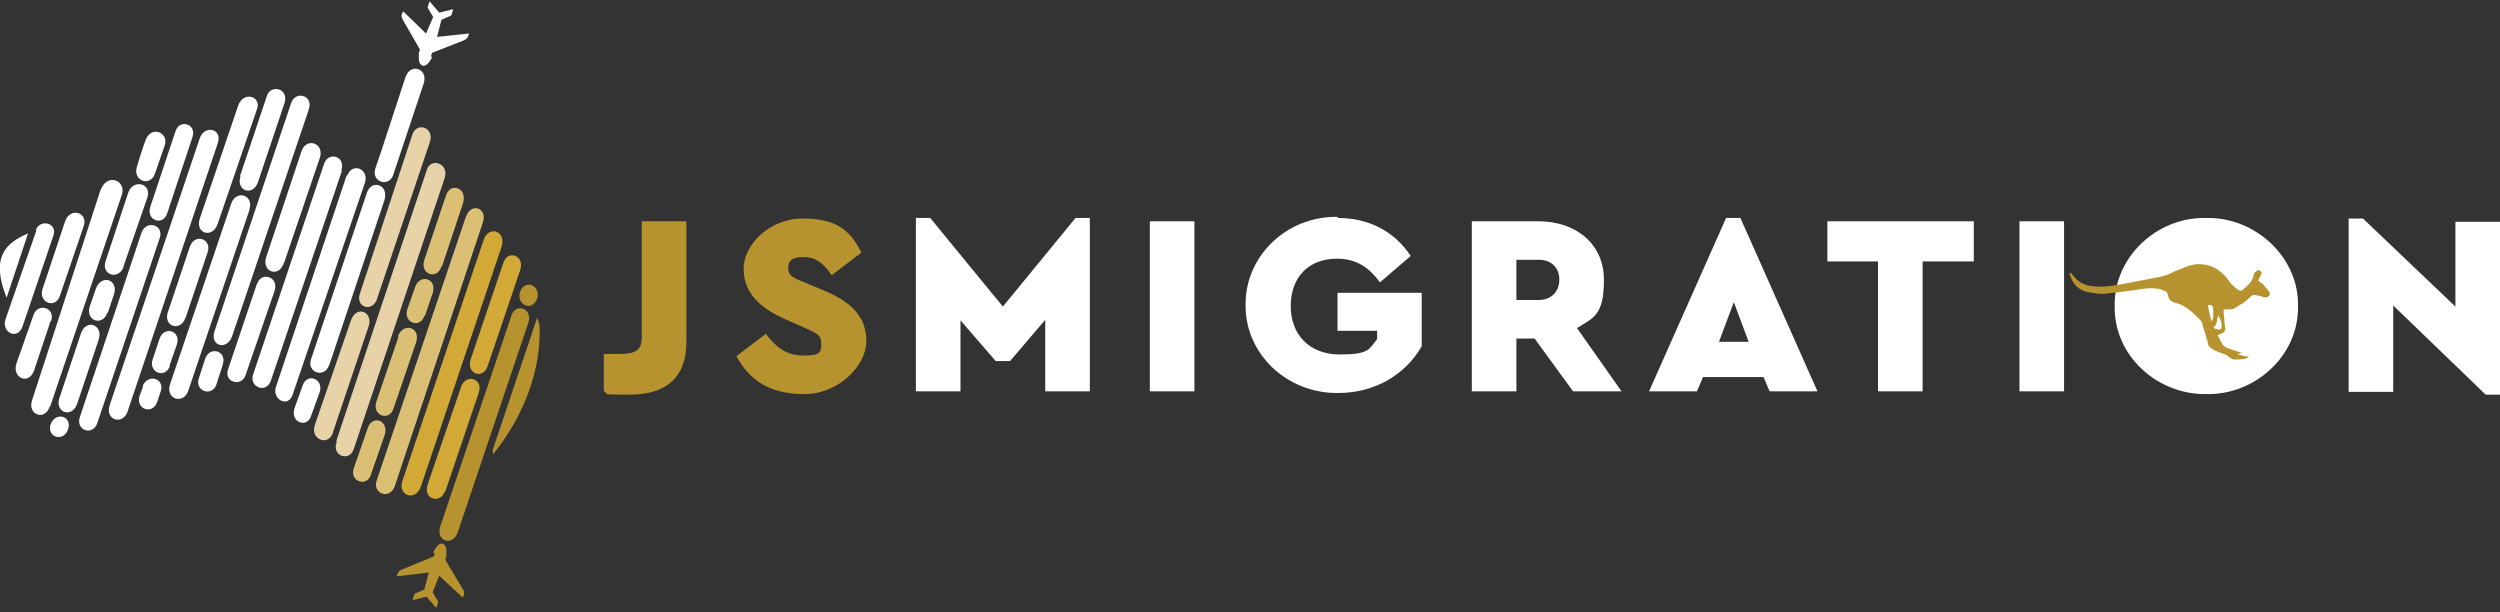 <?xml version="1.0" encoding="UTF-8"?>
<svg xmlns="http://www.w3.org/2000/svg" version="1.1" viewBox="0 0 454.2 111.2">
  <rect x="0" y="0" width="454.2" height="111.2" fill="#333333" stroke="none"/>
  <defs>
    <style>
      .cls-1 {
        fill: #dabf74;
      }

      .cls-2 {
        fill: #fff;
      }

      .cls-3 {
        fill: #e8d3a9;
      }

      .cls-4 {
        fill: #d2a936;
      }

      .cls-5 {
        fill: #b6932e;
      }
    </style>
  </defs>
  <!-- Generator: Adobe Illustrator 28.7.0, SVG Export Plug-In . SVG Version: 1.2.0 Build 136)  -->
  <g>
    <g id="Layer_1">
      <g>
        <g>
          <path class="cls-5" d="M109.7,64.3h2.9c2.9,0,4-.7,4-3v-21.1h8.1v22c0,6.3-3.6,9.5-10.3,9.5s-3.2-.2-4.7-.6v-6.8Z"/>
          <path class="cls-5" d="M139.1,60.6c1.8,2.4,3.7,4,6.9,4s3.2-.7,3.2-2.2-.7-1.8-3.1-2.9l-3.2-1.4c-5.1-2.2-7.8-5.1-7.8-9.3s4.5-9.1,10.8-9.1,8.7,2.4,10.6,6.2l-5.4,4.1c-1.5-2.2-2.9-3.3-5.1-3.3s-2.8.7-2.8,2,.7,1.7,2.7,2.5l3.6,1.5c5.4,2.2,7.9,5,7.9,9.3s-4.9,9.6-11.3,9.6-10.1-2.7-12.3-6.9l5.4-4.1Z"/>
          <path class="cls-2" d="M198,39.6v31.5h-8.1v-13l-6.4,7.5h-2.6l-6.4-7.4v12.9h-8.1v-31.5h2.6l13.2,16.1,13.2-16.1h2.6Z"/>
          <path class="cls-2" d="M208.9,40.2h8.1v30.9h-8.1v-30.9Z"/>
          <path class="cls-2" d="M243,39.6c5.7,0,10.3,2.4,13.3,6.9l-5.6,4.8c-2-2.8-4.4-4.3-7.8-4.3-5.2,0-8.4,3.4-8.4,8.6s3.4,8.8,8.9,8.8,5.3-1,6.8-2.8v-1.5h-7.2v-6.9h15.3v9.7c-1.5,2.6-3.5,4.6-6.2,6.2-2.7,1.5-5.7,2.3-9,2.3-9.3.1-16.9-7.1-16.8-16-.1-8.9,7.5-16.2,16.8-16Z"/>
          <path class="cls-2" d="M285.8,71.1l-7-9.6h-3.3v9.6h-8.1v-30.9h12.1c6.9,0,11.9,4.2,11.9,10.6s-1.8,6.9-4.9,8.8l8.1,11.5h-9ZM275.5,54.5h4.1c2.2,0,3.7-1.5,3.7-3.7s-1.5-3.6-3.7-3.6h-4.1v7.3Z"/>
          <path class="cls-2" d="M320.5,68.5h-11.1l-1.1,2.6h-8.7l14-31.5h2.6l14,31.5h-8.7l-1.1-2.6ZM315,54.9l-2.7,7.2h5.4l-2.7-7.2Z"/>
          <path class="cls-2" d="M341.3,47.5h-9.3v-7.3h26.6v7.3h-9.3v23.6h-8.1v-23.6Z"/>
          <path class="cls-2" d="M366.9,40.2h8.1v30.9h-8.1v-30.9Z"/>
          <path class="cls-2" d="M400.8,39.6c9-.2,16.9,7.2,16.7,16,.2,8.9-7.7,16.2-16.7,16-9,.1-16.8-7.1-16.6-16-.2-8.8,7.6-16.2,16.6-16Z"/>
          <path class="cls-2" d="M454.2,40.2v31.5h-2.6l-16.8-16.2v15.7h-8.1v-31.5h2.6l16.8,16v-15.4h8.1Z"/>
        </g>
        <g>
          <path class="cls-2" d="M26,70.2l-.6,1.6c-.9,2.6,2.4,3.7,3.2,1.1l.6-1.8c.8-2.4-2.4-3.3-3.3-.9Z"/>
          <path class="cls-2" d="M30.8,66.4l1.3-3.7c.9-2.6-2.2-3.6-3.1-1.2l-1.3,3.9c-.7,2.3,2.4,3.5,3.2,1Z"/>
          <path class="cls-2" d="M33.7,57.8l4-11.9c.9-2.5-2.3-3.6-3.2-1.1l-4,11.9c-.9,2.6,2.3,3.7,3.2,1Z"/>
          <path class="cls-2" d="M43.7,32c-.9,2.7,2.3,3.8,3.2,1l4.8-14.3c.8-2.7-2.5-3.4-3.2-1.3l-4.9,14.6Z"/>
          <path class="cls-2" d="M51.6,47.8l6.5-19.1c.9-2.7-2.4-3.8-3.3-1.3l-6.4,19.2c-1,2.8,2.3,4,3.2,1.1Z"/>
          <path class="cls-2" d="M7.7,52.6c-.7,2.4,2.4,3.6,3.2,1.1l4.3-12.6c.9-2.5-2.5-3.6-3.4-.8l-4.1,12.3Z"/>
          <path class="cls-2" d="M52.9,18.7l-13.9,41.4c-1,2.8,2.3,3.7,3.2.9l13.9-41.1c.9-2.6-2.4-3.5-3.2-1.2Z"/>
          <path class="cls-2" d="M39.5,40.8l7.2-21c.8-2.3-2.4-3.3-3.4-.7l-7,20.6c-.9,2.8,2.3,3.6,3.2,1.1Z"/>
          <path class="cls-2" d="M19.6,56.8l1.1-3.3c.9-2.7-2.3-3.8-3.3-1l-1.1,3.2c-.8,2.7,2.4,3.6,3.2,1.1Z"/>
          <path class="cls-2" d="M17.9,61.8c1-2.8-2.3-4-3.2-1.2l-3.9,11.7c-.9,2.7,2.3,3.7,3.2,1.1l3.9-11.6Z"/>
          <path class="cls-2" d="M22.4,48.5l4.3-12.4c1.1-2.8-2.5-3.7-3.4-1.1l-4.1,12.4c-.9,2.6,2.4,3.6,3.3,1Z"/>
          <path class="cls-2" d="M9.2,77.1c-.8,2.3,2.4,3.4,3.2.8.7-2.3-2.3-3.2-3.2-.8Z"/>
          <path class="cls-5" d="M94.5,53c-.8,2.3,2.2,3.8,3.1,1.2.7-2.3-2.2-3.6-3.1-1.2Z"/>
          <path class="cls-1" d="M66.8,77.8l-2.5,7.2c-.9,2.5,2.4,3.6,3.1,1.2l2.5-7.2c.8-2.7-2.3-3.7-3.1-1.2Z"/>
          <path class="cls-1" d="M84.7,39.2l-16.3,48.2c-.7,2.2,2.3,3.5,3.3,1l16-47.9c1-2.7-2.1-3.8-3-1.2Z"/>
          <path class="cls-2" d="M55,70l-1.5,4.2c-.8,2.6,2.3,3.6,3,1.4l1.6-4.4c.7-2.4-2.3-3.5-3.1-1.2Z"/>
          <path class="cls-2" d="M24.9,30.2c-.9,2.7,2.5,3.9,3.3,1.2l1.7-4.9c.9-2.4-2.5-3.9-3.5-.9-.2.4-1.5,4.5-1.5,4.6Z"/>
          <path class="cls-2" d="M23.2,74.7l16.4-48.8c.8-2.6-2.5-3.2-3.3-.8l-16.4,48.6c-.8,2.7,2.5,3.6,3.3,1Z"/>
          <path class="cls-2" d="M30.4,38.7l4.6-13.9c.7-2.3-2.4-3.2-3.1-1l-4.6,13.8c-.8,2.4,2.3,3.6,3.1,1.1Z"/>
          <path class="cls-2" d="M63,31.8l-12.8,38.3c-1,2.4,2.2,4.2,3,1.5l13.1-38.4c.8-2.5-2.3-3.8-3.2-1.3Z"/>
          <path class="cls-2" d="M46.7,51.5l-5.3,15.7c-.7,2.3,2.5,3.1,3.2,1l5.3-15.4c.8-2.6-2.5-3.5-3.2-1.2Z"/>
          <path class="cls-2" d="M4,74.3s0,0,0,0h0s0,0,0,0Z"/>
          <path class="cls-2" d="M9.1,73.9l13-38.4c1-2.7-2.7-4.3-3.9-.8l-12.4,38.1c-.8,2.6,2.4,3.7,3.2,1.1Z"/>
          <path class="cls-5" d="M97.9,58.8c0-.4-.2-.7-.3-1.1l-8,23.8c-.1.4-.1.7,0,1,5.2-6.4,8.9-15,8.4-23.7Z"/>
          <path class="cls-4" d="M76.5,88.3l14.6-43.4c1-2.8-2.2-4.1-3.2-1.4l-14.8,43.9c-.9,2.7,2.5,3.8,3.4.9Z"/>
          <path class="cls-5" d="M92.9,57.4l-12.9,38.2c-.9,2.8,2.3,3.8,3.2,1l12.8-38c.8-2.5-2.2-3.7-3.1-1.3Z"/>
          <path class="cls-3" d="M60.5,78.5l6.5-19.3c.8-2.5-2.2-3.8-3.2-1.1l-6.6,19.1c-.9,2.6,2.4,4,3.3,1.4Z"/>
          <path class="cls-2" d="M59.8,66.4l10-29.9c1-2.9-2.2-4-3.1-1.6l-10.2,30.4c-.8,2.4,2.5,3.5,3.3,1Z"/>
          <path class="cls-2" d="M6.6,41.9L1,58c-.8,2.4,2.2,3.9,3.1,1.3l5.6-16.5c.8-2.3-2.4-3.1-3.2-1Z"/>
          <path class="cls-4" d="M80.9,89.3l6.1-18c.8-2.5-2.3-3.5-3.2-1.1l-6.1,17.8c-.9,2.9,2.4,3.5,3.1,1.3Z"/>
          <path class="cls-4" d="M88.6,66.5l5.9-17.4c.9-2.7-2.3-3.9-3.1-1.2l-5.9,17.4c-.8,2.7,2.3,3.7,3.1,1.2Z"/>
          <path class="cls-3" d="M65.4,53.3c-.9,2.6,2.3,3.5,3.1,1l9.6-28.5c.9-2.6-2.4-3.8-3.2-1.3l-9.5,28.8Z"/>
          <path class="cls-2" d="M73.7,13.9s-5.3,16.3-5.5,16.7c-.8,2.4,2.3,3.5,3.2,1.3l5.6-16.8c.8-2.7-2.5-3.7-3.3-1.1Z"/>
          <path class="cls-2" d="M29,43.3c.9-2.4-2.4-3.5-3.3-1l-11.2,33.5c-.8,2.4,2.4,3.5,3.2,1l11.3-33.5Z"/>
          <path class="cls-2" d="M45.3,38.1c.9-2.7-2.4-3.7-3.3-1.1l-11.1,32.8c-.9,2.7,2.4,3.8,3.3,1.2l11.1-32.8Z"/>
          <path class="cls-2" d="M40.5,66.1c.7-2.3-2.3-3.3-3.2-1l-1.2,3.7c-.7,2.3,2.4,3.3,3.2,1.1l1.2-3.7Z"/>
          <path class="cls-2" d="M9.3,58.3c.8-2.5-2.5-3.3-3.2-1.1l-3.1,8.8c-.9,2.6,2.2,4.1,3.2,1.3l3-9Z"/>
          <path class="cls-2" d="M1.2,54.1l3.9-11.7c-4.2,1.8-6.8,4.4-3.9,11.7Z"/>
          <path class="cls-2" d="M62,31.1c.9-2.8-2.3-3.6-3.1-1.4l-12.9,38.3c-.8,2.3,2.3,3.6,3.2,1.2l12.9-38.1Z"/>
          <path class="cls-1" d="M72.4,61.2l-4,11.7c-.9,2.7,2.4,3.7,3.1,1.3l4.1-12c.9-2.8-2.4-3.7-3.3-1.1Z"/>
          <path class="cls-1" d="M80.3,48.4l3.8-11.4c.7-2.3-1-3.3-2.2-2.7-.4.3-.8.8-.9,1.3l-3.9,11.6c-.9,2.6,2.3,3.8,3.1,1.2Z"/>
          <path class="cls-3" d="M61.2,80.2c-1.1,2.7,2.4,3.8,3.1,1.3l16.5-49.2c.8-2.7-2.5-3.6-3.2-1.6l-16.5,49.4Z"/>
          <path class="cls-1" d="M77.2,57.4l1.4-4.1c.9-2.7-2.3-3.7-3.2-1.1l-1.4,4c-.8,2.4,2.3,3.6,3.1,1.2Z"/>
        </g>
        <path class="cls-2" d="M78.3,10.2l.2-.6,5.6-2.2c.5-.2.8-.4.9-.7l.2-.5s0,0,0-.1c0,0,0,0-.1,0l-5.7.6.8-3.1,1.8-.8s0,0,0,0l.3-1s0,0,0-.1c0,0,0,0-.1,0l-2.4.6-1.7-2s0,0-.1,0c0,0,0,0,0,0l-.3,1s0,0,0,.1l1,1.7-1.3,3-4.1-4s0,0-.1,0c0,0,0,0,0,0l-.2.5c-.1.3,0,.7.3,1.2l3,5.2-.2.6c0,.2,0,.3,0,.4,0,.1,0,.3,0,.5,0,.2,0,.5.1.8.1.3.3.5.5.6.6.2,1.2-.3,1.8-1.5Z"/>
        <path class="cls-5" d="M79,100.5l-.2.6-5.6,2.3c-.5.2-.8.4-.9.7l-.2.5s0,0,0,.1c0,0,0,0,.1,0l5.7-.7-.8,3.1-1.8.8s0,0,0,0l-.3,1s0,0,0,.1c0,0,0,0,.1,0l2.4-.6,1.7,2s0,0,.1,0c0,0,0,0,0,0l.3-1s0,0,0-.1l-1-1.7,1.2-3,4.2,3.9s0,0,.1,0c0,0,0,0,0,0l.2-.5c.1-.3,0-.7-.3-1.1l-3.1-5.2.2-.6c0-.2,0-.3,0-.4,0-.1,0-.3,0-.5,0-.2,0-.5-.1-.8-.1-.3-.3-.5-.5-.6-.6-.2-1.2.3-1.8,1.6Z"/>
        <g id="qVwqwe">
          <path class="cls-5" d="M405.8,65.3c-.2,0-.3-.1-.5-.2-.3-.2-.5-.4-.8-.6-.2-.1-.5-.2-.8-.3-.8-.3-1.7-.6-2.3-1.2-.1-.1-.2-.4-.3-.6,0-.2,0-.4-.1-.6-.3-1-.6-2-.9-3,0-.2-.2-.4-.3-.6-1.3-1.3-2.6-2.7-4.6-3.2-.1,0-.2,0-.3-.1-.4-.1-.7-.4-.9-.8,0-.2-.2-.4-.2-.7,0-.3-.3-.5-.6-.6-.2,0-.3-.1-.5-.2-1.1-.3-2.3-.3-3.5-.1-2.1.3-4.2.6-6.2.8-1.3.2-2.6,0-3.9-.3-1.7-.4-2.6-1.6-3.1-3.2,0,0,0-.2,0-.2,0,0,.2,0,.2,0,.2.1.9,1,1.1,1.2.8.7,1.8,1.1,2.9,1.2,1.6.2,3.2,0,4.9-.3,2.1-.4,4.2-.8,6.3-1.2,1.1-.2,2.1-.4,3.1-.9.5-.3,1-.5,1.6-.7,1-.4,1.9-.8,3-.9,1.9-.1,3.4.5,4.6,1.6.6.5,1.1,1.2,1.6,1.9.5.5,1,1,1.6,1.3.2,0,.3,0,.4,0,.3-.3.6-.5.9-.8.5-.5,1.1-1.1,1.2-1.9,0-.4.3-.7.6-.9.2-.2.4-.2.5,0,0,0,.1.1.2.1.2,0,.2.1.2.2-.1.3-.2.7-.4,1-.2.4-.3.4,0,.7,0,0,.2.1.3.2.1,0,.3.2.4.3.4.5.8.9,1.1,1.4,0,0,.1.2.1.3,0,.2-.2.4-.4.6,0,0-.2,0-.3,0,0,0,0,0-.1,0-.1,0-.3,0-.4,0-.5-.3-1.1-.3-1.6-.4-.3,0-.5,0-.7.3-.6.5-1.1,1.1-1.8,1.4-.2,0-1,.9-1.9.9s-.6,0-.8,0c-.3,0-.5,0-.4.3,0,.4,0,.8.1,1.2,0,.7.1,1.4.2,2.1,0,.3-.2.5-.5.7-.3.1-.6.3-.9.4.2.4.5.9.7,1.3.2.5.5.8,1,1,.5.2,2.6.9,2.7.9,0,0-.4.2-.9.2.7.2,1.5.5,2.2.5,0,0-.3.6-2.7.5ZM402.6,59.8s.1,0,.3,0c0,.2.3.1.6,0,0,0,.1-.1.1-.2,0-.2,0-.4,0-.6,0-.6-.3-1.2-.6-1.8,0,.3-.1.6-.2.8,0,.2,0,.4-.1.6,0,.3-.1.6-.6.8.2.2.3.3.5.4ZM401.8,58.4s.3-.5.3-.7c0-.5,0-1,0-1.5,0-.4-.1-.7-.6-.8-.1,0-.4,0-.4,0,.2,1,.4,2,.7,3Z"/>
        </g>
      </g>
    </g>
  </g>
</svg>